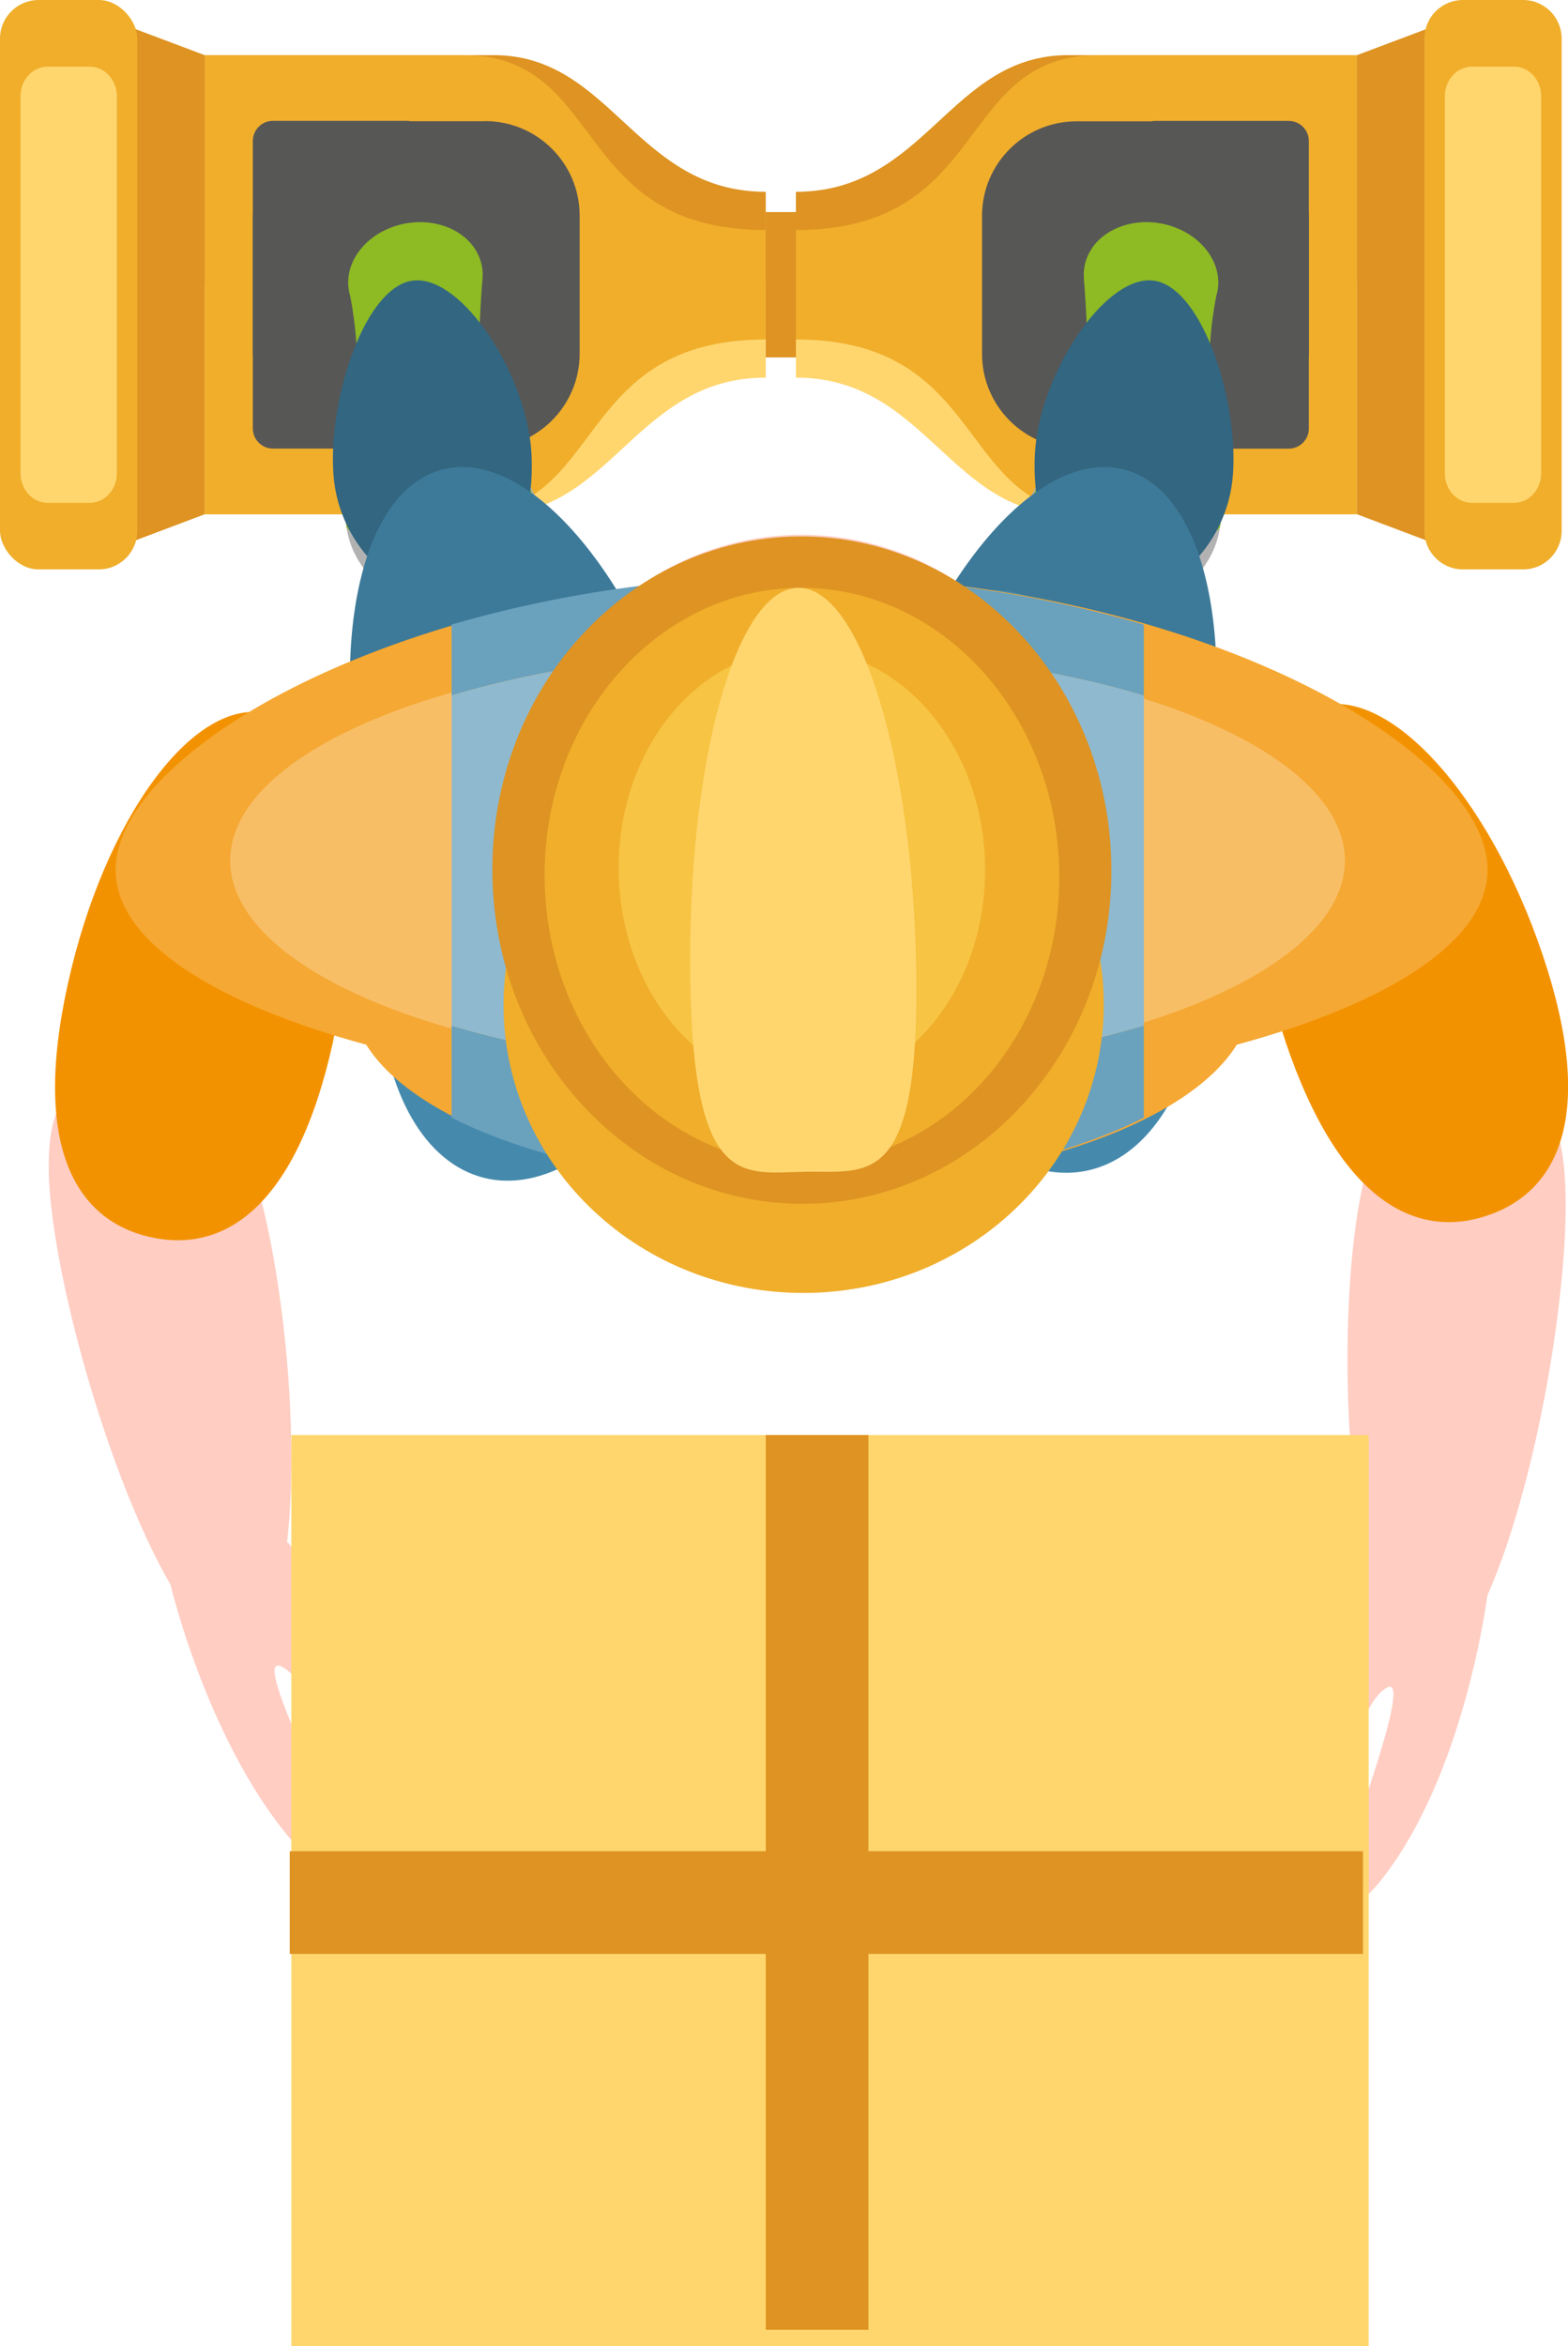 <?xml version="1.0" encoding="UTF-8"?>
<svg id="Layer_2" data-name="Layer 2" xmlns="http://www.w3.org/2000/svg" viewBox="0 0 193.36 289.28">
  <defs>
    <style>
      .cls-1 {
        fill: #f5a833;
      }

      .cls-1, .cls-2, .cls-3, .cls-4, .cls-5, .cls-6, .cls-7, .cls-8, .cls-9, .cls-10, .cls-11, .cls-12, .cls-13, .cls-14, .cls-15, .cls-16 {
        stroke-width: 0px;
      }

      .cls-2 {
        fill: #b2b2b2;
      }

      .cls-3 {
        fill: #6aa1bd;
      }

      .cls-4 {
        fill: #458aad;
      }

      .cls-5 {
        fill: #3d7a99;
      }

      .cls-6 {
        fill: #336680;
      }

      .cls-7 {
        fill: #f0ae2b;
      }

      .cls-8 {
        fill: #f39200;
      }

      .cls-9 {
        fill: #f7c443;
      }

      .cls-10 {
        fill: #8eba24;
      }

      .cls-11 {
        fill: #ffd66e;
      }

      .cls-12 {
        fill: #8fb9ce;
      }

      .cls-13 {
        fill: #f8be66;
      }

      .cls-14 {
        fill: #ffcdc2;
      }

      .cls-15 {
        fill: #de9322;
      }

      .cls-16 {
        fill: #575756;
      }
    </style>
  </defs>
  <g id="_Ñëîé_1" data-name="Ñëîé 1">
    <g>
      <g>
        <g>
          <g>
            <path class="cls-11" d="m167.34,63.41h-35.65c-14.54,0-17.54-16.85-33.54-16.85v-11.45h69.19v28.31Z"/>
            <path class="cls-15" d="m167.34,6.8h-35.65c-14.54,0-17.54,16.85-33.54,16.85v11.45h69.19V6.8Z"/>
            <path class="cls-7" d="m135.4,63.41h31.94V6.8h-31.94c-17.66,0-13.2,21.56-37.25,21.56v13.5c24.05,0,19.59,21.56,37.25,21.56Z"/>
            <path class="cls-11" d="m25.24,63.41h35.65c14.54,0,17.54-16.85,33.54-16.85v-11.45H25.24v28.31Z"/>
            <path class="cls-15" d="m25.24,6.8h35.65c14.54,0,17.54,16.85,33.54,16.85v11.45H25.24V6.8Z"/>
            <path class="cls-7" d="m57.18,63.41h-31.94V6.8h31.94c17.66,0,13.2,21.56,37.25,21.56v13.5c-24.05,0-19.59,21.56-37.25,21.56Z"/>
          </g>
          <rect class="cls-15" x="94.43" y="26.15" width="3.72" height="17.92"/>
          <g>
            <path class="cls-16" d="m132.76,55.27h9.18c.16.03.32.05.49.05h16.49c1.37,0,2.48-1.11,2.48-2.48v-8.76c0-.15.02-.3.02-.46v-17.01c0-.16-.02-.31-.02-.46v-8.76c0-1.37-1.11-2.48-2.48-2.48h-16.49c-.17,0-.33.02-.49.05h-9.18c-6.44,0-11.66,5.22-11.66,11.66v17.01c0,6.44,5.22,11.66,11.66,11.66Z"/>
            <path class="cls-16" d="m59.82,14.95h-9.18c-.16-.03-.32-.05-.49-.05h-16.49c-1.37,0-2.48,1.11-2.48,2.48v8.76c0,.15-.02.3-.02.46v17.01c0,.16.02.31.02.46v8.76c0,1.37,1.11,2.48,2.48,2.48h16.49c.17,0,.33-.02.49-.05h9.18c6.44,0,11.66-5.22,11.66-11.66v-17.01c0-6.44-5.22-11.66-11.66-11.66Z"/>
          </g>
          <polygon class="cls-15" points="167.34 6.8 176.22 3.46 176.22 66.76 167.34 63.41 167.34 6.8"/>
          <g>
            <path class="cls-7" d="m180.41,0h7.41c2.63,0,4.76,2.13,4.76,4.76v60.69c0,2.63-2.13,4.76-4.76,4.76h-7.41c-2.63,0-4.76-2.13-4.76-4.76V4.76c0-2.63,2.13-4.76,4.76-4.76Z"/>
            <path class="cls-11" d="m178.17,11.87c0-2.01,1.5-3.65,3.34-3.65h5.2c1.85,0,3.34,1.63,3.34,3.65v46.48c0,2.01-1.5,3.65-3.34,3.65h-5.2c-1.85,0-3.34-1.63-3.34-3.65V11.87Z"/>
          </g>
          <polygon class="cls-15" points="25.24 6.8 16.36 3.46 16.36 66.76 25.24 63.41 25.24 6.8"/>
          <g>
            <rect class="cls-7" width="16.93" height="70.21" rx="4.76" ry="4.76"/>
            <path class="cls-11" d="m14.41,11.87c0-2.01-1.5-3.65-3.34-3.65h-5.2c-1.85,0-3.34,1.63-3.34,3.65v46.48c0,2.01,1.5,3.65,3.34,3.65h5.2c1.85,0,3.34-1.63,3.34-3.65V11.87Z"/>
          </g>
        </g>
        <g>
          <g>
            <path class="cls-10" d="m59.16,31.86c-1.34-3.59-5.97-5.38-10.35-4.01-4.38,1.38-6.85,5.4-5.51,8.99,1.33,3.58,5.97,5.38,10.35,4.01,4.38-1.38,6.85-5.4,5.51-8.99Z"/>
            <path class="cls-2" d="m66.23,61.78c-2.38-6.38-9.28-10-15.42-8.07-6.14,1.92-9.32,5.39-7.95,12.02,1.62,7.82,12.25,12.55,18.91,11.59,6.38-.92,6.83-9.16,4.45-15.54Z"/>
            <path class="cls-10" d="m51.42,65.83s-7.65,1.35-8.69-.86c-1.62-10.74,3.12-14.25.47-28.42,0,0,14.56-2.54,16.29-2.15-1.55,20.48,1.6,17,6.97,27.99,5.48,11.22-15.04,3.44-15.04,3.44Z"/>
          </g>
          <path class="cls-6" d="m41.11,58.4c-.63-9.52,4.02-23.33,9.98-23.82,5.96-.49,13.8,11.54,14.43,21.07.63,9.52-3.69,17.64-9.65,18.13-5.96.49-14.13-5.86-14.76-15.38Z"/>
          <path class="cls-5" d="m85.59,95.47c6.24,23.54,2.48,44.89-8.41,47.69-10.89,2.79-24.77-14.03-31.02-37.58-6.24-23.54-2.48-44.89,8.41-47.69,10.89-2.79,24.77,14.03,31.02,37.58Z"/>
        </g>
        <g>
          <g>
            <path class="cls-10" d="m134.01,31.86c1.34-3.59,5.97-5.38,10.35-4.01,4.38,1.38,6.85,5.4,5.51,8.99-1.33,3.58-5.97,5.38-10.35,4.01-4.38-1.38-6.85-5.4-5.51-8.99Z"/>
            <path class="cls-2" d="m126.94,61.78c2.38-6.38,9.28-10,15.42-8.07,6.14,1.92,9.32,5.39,7.95,12.02-1.62,7.82-12.25,12.55-18.91,11.59-6.38-.92-6.83-9.16-4.45-15.54Z"/>
            <path class="cls-10" d="m141.75,65.83s7.65,1.35,8.69-.86c1.62-10.74-3.12-14.25-.47-28.42,0,0-14.56-2.54-16.3-2.15,1.55,20.48-1.6,17-6.97,27.99-5.48,11.22,15.04,3.44,15.04,3.44Z"/>
          </g>
          <path class="cls-6" d="m152.05,58.4c.63-9.52-4.02-23.33-9.98-23.82-5.96-.49-13.8,11.54-14.43,21.07-.63,9.52,3.69,17.64,9.65,18.13,5.96.49,14.13-5.86,14.76-15.38Z"/>
          <path class="cls-5" d="m107.58,95.47c-6.24,23.54-2.48,44.89,8.41,47.69,10.89,2.79,24.77-14.03,31.02-37.58,6.24-23.54,2.48-44.89-8.41-47.69-10.89-2.79-24.77,14.03-31.02,37.58Z"/>
        </g>
      </g>
      <path class="cls-14" d="m7.44,156.02c-3.95-20.53.73-23.3,8.16-24.73,7.43-1.43,13.87,1.59,17.82,22.11s3.63,48.3-3.79,49.73c-7.43,1.43-18.24-26.59-22.19-47.11Z"/>
      <path class="cls-8" d="m41.05,128.53c-4.52,20.41-13.43,26.01-22.46,24.02-9.02-2-14.74-10.84-10.22-31.25,4.52-20.41,15.5-35.33,24.52-33.34,9.02,2,12.67,20.16,8.15,40.57Z"/>
      <path class="cls-14" d="m35.51,190.21c1.16.77,9.15,19.1,7.21,22.53-2.32,4.09-4.54-5.92-8.18-7.32-3.64-1.4,8.45,21.98,8.65,22.94.2.96-.33,5.57-5.01.95-11.96-11.8-17.16-33.94-17.16-33.94,0,0,13.32-5.93,14.48-5.17Z"/>
      <path class="cls-14" d="m192.73,156.05c1.73-20.83-3.22-23.09-10.76-23.71-7.54-.63-13.62,3.06-15.35,23.89-1.73,20.83,1.55,48.41,9.09,49.04,7.54.63,15.29-28.38,17.02-49.21Z"/>
      <path class="cls-8" d="m158.51,128.4c6.68,19.81,16.14,24.43,24.9,21.48,8.76-2.95,13.49-12.36,6.82-32.16-6.68-19.81-19.19-33.47-27.94-30.52-8.76,2.95-10.44,21.4-3.77,41.21Z"/>
      <path class="cls-14" d="m168.48,193.05c-1.07.89-7.06,19.97-4.76,23.17,2.75,3.82,3.88-6.37,7.35-8.15,3.47-1.78-6.06,22.76-6.15,23.73-.09.98.92,5.5,5.08.41,10.63-13.01,13.43-35.58,13.43-35.58,0,0-13.88-4.47-14.95-3.59Z"/>
      <path class="cls-4" d="m147.99,107.28c3.01,19.83-4.01,36.53-15.68,37.3-11.67.77-23.58-14.67-26.59-34.5-3.01-19.83,4.01-36.53,15.68-37.3,11.67-.77,23.58,14.67,26.59,34.5Z"/>
      <ellipse class="cls-4" cx="68.77" cy="109.5" rx="36.86" ry="20.8" transform="translate(-54.37 148.97) rotate(-75.64)"/>
      <path class="cls-1" d="m183.45,107.29c0-15.38-37.87-36.27-84.6-36.27S14.25,91.91,14.25,107.29c0,8.67,12.04,16.41,30.91,21.52,6.24,10.04,27.87,17.46,53.68,17.46s47.44-7.42,53.68-17.46c18.87-5.11,30.91-12.85,30.91-21.52Z"/>
      <ellipse class="cls-13" cx="97.12" cy="106.11" rx="68.73" ry="25.97"/>
      <path class="cls-14" d="m105.23,129.6c0,6.07-2.86,10.99-6.38,10.99s-6.38-4.92-6.38-10.99,2.85-10.99,6.38-10.99,6.38,4.92,6.38,10.99Z"/>
      <path class="cls-16" d="m91.93,130.35c-.27.46-5.57-.03-10.35-2.82-4.78-2.79-7.23-6.82-6.96-7.28.27-.46,3.15,2.83,7.93,5.62,4.78,2.79,9.64,4.03,9.38,4.49Z"/>
      <circle class="cls-14" cx="98.85" cy="100.65" r="34.7" transform="translate(-21.82 173.73) rotate(-76.72)"/>
      <path class="cls-3" d="m98.37,80.14c16.13,0,30.95,2.11,42.68,5.62v-8.75c-12.53-3.66-27.11-5.98-42.68-5.98s-30.15,2.32-42.68,5.98v8.75c11.73-3.52,26.55-5.62,42.68-5.62Z"/>
      <path class="cls-3" d="m98.37,132.08c-16.13,0-30.95-2.11-42.68-5.62v11.35c10.17,5.16,25.5,8.45,42.68,8.45s32.51-3.29,42.68-8.45v-11.35c-11.73,3.52-26.55,5.62-42.68,5.62Z"/>
      <path class="cls-12" d="m55.7,85.76v40.7c11.73,3.52,26.55,5.62,42.68,5.62s30.95-2.11,42.68-5.62v-40.7c-11.73-3.52-26.55-5.62-42.68-5.62s-30.95,2.11-42.68,5.62Z"/>
      <g>
        <path class="cls-7" d="m62.1,124.37c-.26-19.63,16.1-35.75,36.54-36.02,20.44-.27,37.22,15.42,37.47,35.05.26,19.62-16.1,35.75-36.54,36.02-20.44.27-37.22-15.42-37.47-35.05Z"/>
        <path class="cls-15" d="m60.72,107.79c-.3-22.72,16.55-41.36,37.63-41.64,21.08-.28,38.4,17.92,38.7,40.64.3,22.72-16.55,41.36-37.63,41.64-21.08.28-38.41-17.92-38.7-40.64Z"/>
        <path class="cls-7" d="m67.16,108.43c-.26-19.62,13.74-35.72,31.27-35.95,17.53-.23,31.94,15.49,32.2,35.12.26,19.62-13.74,35.72-31.27,35.95-17.52.23-31.94-15.49-32.2-35.12Z"/>
        <path class="cls-9" d="m76.29,107.44c-.2-14.96,9.76-27.23,22.24-27.39,12.48-.16,22.76,11.83,22.95,26.8.2,14.96-9.76,27.23-22.24,27.39-12.48.16-22.76-11.83-22.95-26.8Z"/>
        <path class="cls-11" d="m85.12,120.5c-.35-26.42,5.61-47.92,13.31-48.02,7.7-.1,14.22,21.24,14.56,47.66.35,26.42-5.92,24.23-13.62,24.34-7.7.1-13.91,2.45-14.25-23.97Z"/>
      </g>
      <g>
        <rect class="cls-11" x="35.93" y="176.94" width="132.85" height="112.33"/>
        <rect class="cls-15" x="94.43" y="176.94" width="12.66" height="110.33"/>
        <rect class="cls-15" x="35.73" y="228.26" width="132.35" height="12.66"/>
      </g>
    </g>
  </g>
</svg>